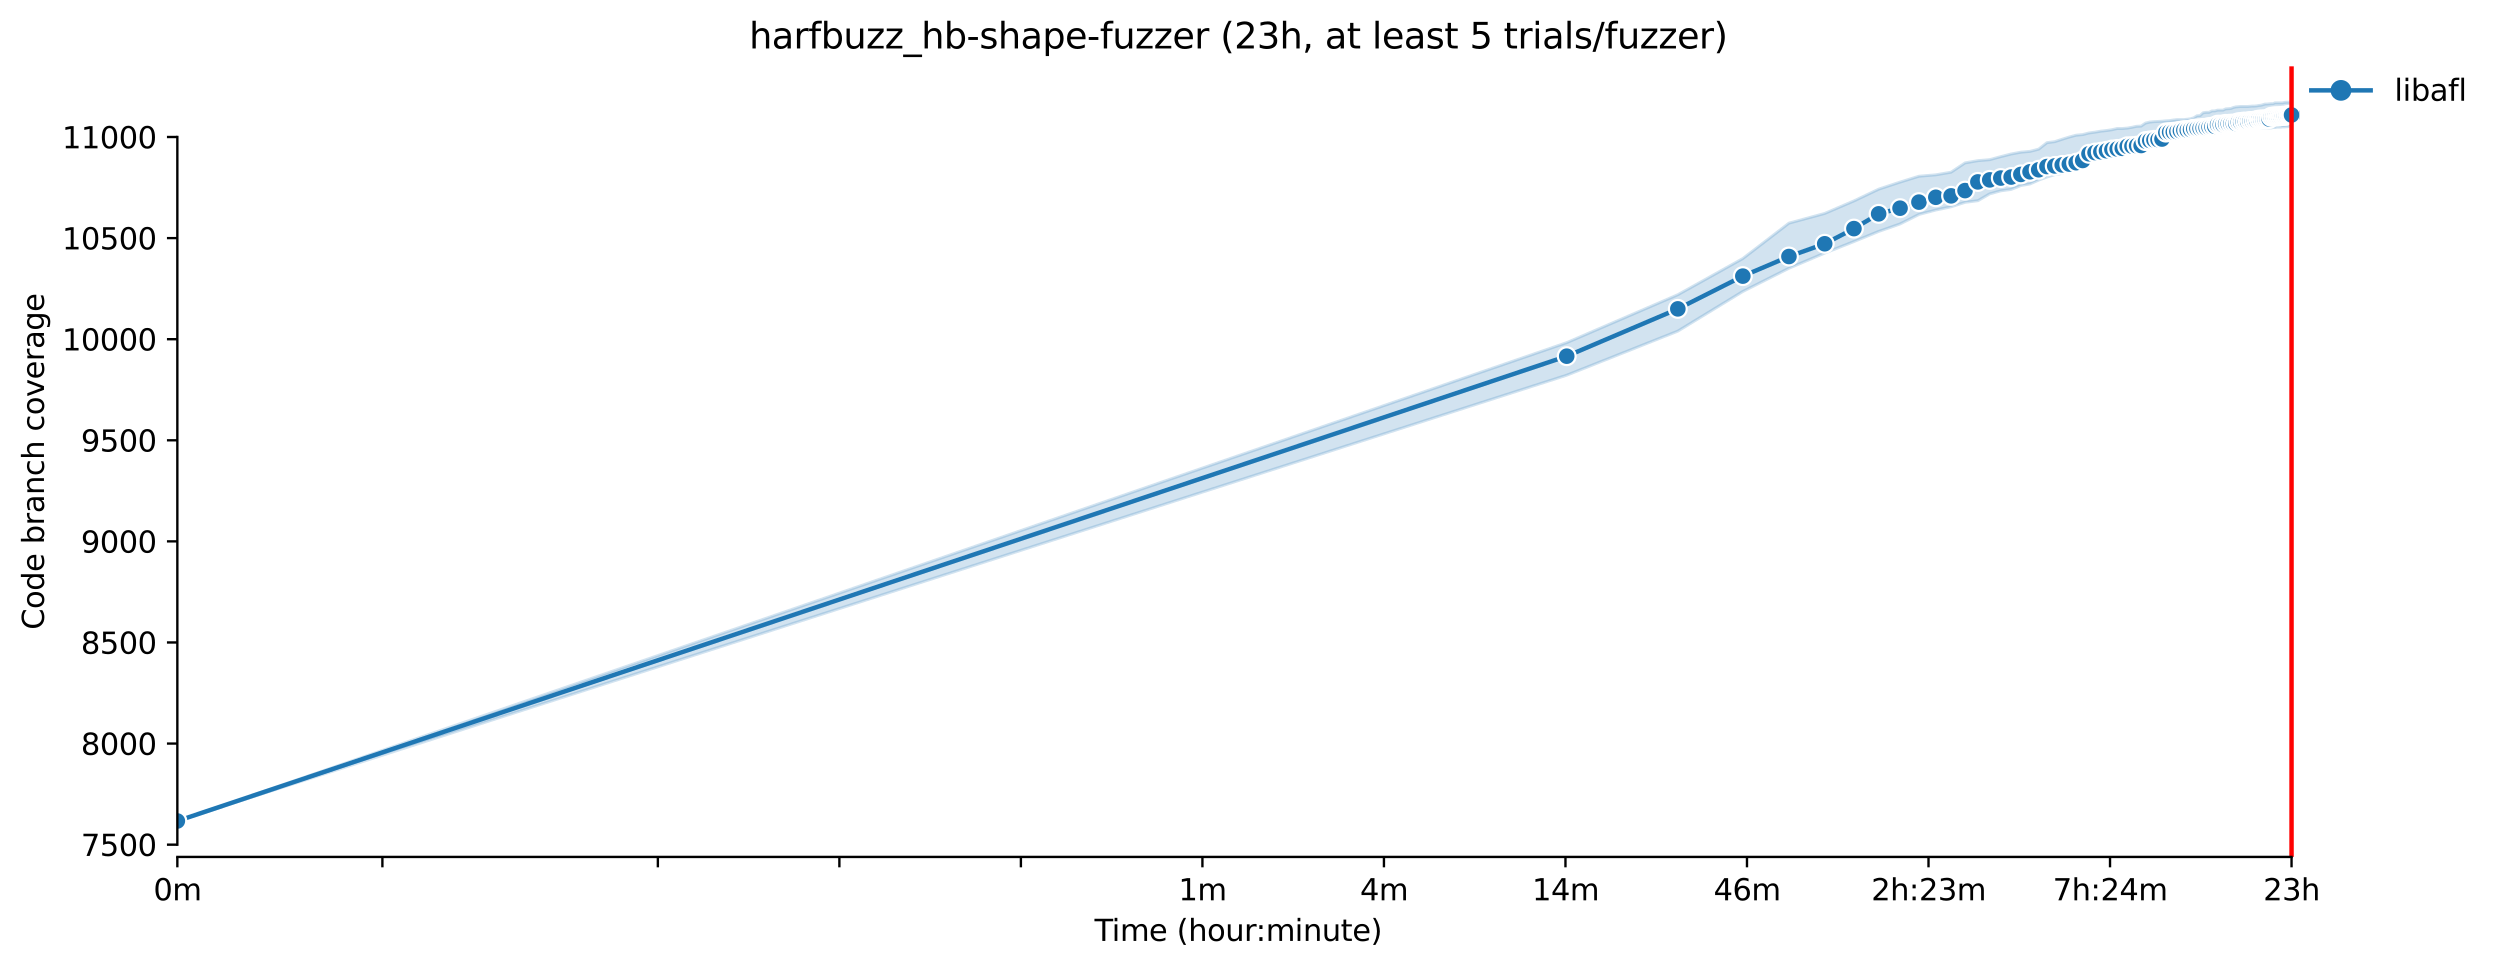 <?xml version="1.0" encoding="utf-8" standalone="no"?>
<!DOCTYPE svg PUBLIC "-//W3C//DTD SVG 1.1//EN"
  "http://www.w3.org/Graphics/SVG/1.1/DTD/svg11.dtd">
<svg xmlns:xlink="http://www.w3.org/1999/xlink" width="841.462pt" height="325.986pt" viewBox="0 0 841.462 325.986" xmlns="http://www.w3.org/2000/svg" version="1.1">
 <defs>
  <style type="text/css">*{stroke-linejoin: round; stroke-linecap: butt}</style>
 </defs>
 <g id="figure_1">
  <g id="patch_1">
   <path d="M 0 325.986 
L 841.462 325.986 
L 841.462 0 
L 0 0 
z
" style="fill: #ffffff"/>
  </g>
  <g id="axes_1">
   <g id="patch_2">
    <path d="M 59.691 288.43 
L 773.931 288.43 
L 773.931 22.318 
L 59.691 22.318 
z
" style="fill: #ffffff"/>
   </g>
   <g id="PolyCollection_1">
    <defs>
     <path id="m1ba69b2a20" d="M 59.691 -49.652 
L 59.691 -49.652 
L 527.335 -199.704 
L 564.733 -214.539 
L 586.609 -227.877 
L 602.13 -235.703 
L 614.169 -240.806 
L 624.006 -244.685 
L 632.323 -248.088 
L 639.527 -250.606 
L 645.882 -253.804 
L 651.566 -255.301 
L 656.708 -256.39 
L 661.403 -257.887 
L 665.721 -258.432 
L 669.72 -260.745 
L 673.442 -261.766 
L 676.924 -262.242 
L 680.195 -263.535 
L 683.279 -264.08 
L 686.196 -265.373 
L 688.963 -266.394 
L 691.596 -267.21 
L 694.106 -267.618 
L 696.504 -269.252 
L 698.8 -269.796 
L 701.003 -271.633 
L 703.119 -272.042 
L 705.155 -272.722 
L 707.117 -272.994 
L 709.01 -273.879 
L 710.839 -274.219 
L 712.608 -274.628 
L 714.321 -274.764 
L 715.982 -275.104 
L 717.592 -275.58 
L 719.156 -275.716 
L 720.676 -276.193 
L 722.154 -276.397 
L 723.593 -276.873 
L 724.995 -277.622 
L 726.361 -277.962 
L 727.693 -278.302 
L 728.993 -278.779 
L 730.262 -278.915 
L 731.503 -279.051 
L 732.715 -279.187 
L 733.901 -279.255 
L 735.061 -279.663 
L 736.197 -279.731 
L 737.31 -280.072 
L 738.4 -280.344 
L 739.468 -280.344 
L 740.516 -280.412 
L 741.544 -280.48 
L 742.552 -280.48 
L 743.542 -280.82 
L 744.514 -280.82 
L 745.469 -281.024 
L 746.407 -281.161 
L 747.33 -281.229 
L 748.236 -281.501 
L 749.128 -281.637 
L 750.006 -281.705 
L 750.869 -281.909 
L 751.719 -281.977 
L 752.555 -281.977 
L 753.379 -282.181 
L 754.19 -282.453 
L 754.989 -282.658 
L 755.777 -282.658 
L 756.553 -282.726 
L 757.319 -282.726 
L 758.073 -282.726 
L 758.817 -282.794 
L 759.551 -282.794 
L 760.276 -282.862 
L 760.99 -282.862 
L 761.696 -282.862 
L 762.392 -282.93 
L 763.079 -282.93 
L 763.758 -282.93 
L 764.428 -282.93 
L 765.09 -283.066 
L 765.744 -283.066 
L 766.39 -283.202 
L 767.029 -283.202 
L 767.66 -283.202 
L 768.283 -283.27 
L 768.9 -283.27 
L 769.51 -283.338 
L 770.112 -283.338 
L 770.709 -283.542 
L 771.298 -283.542 
L 771.298 -291.572 
L 771.298 -291.572 
L 770.709 -291.572 
L 770.112 -291.572 
L 769.51 -291.572 
L 768.9 -291.504 
L 768.283 -291.368 
L 767.66 -291.368 
L 767.029 -291.368 
L 766.39 -291.368 
L 765.744 -291.368 
L 765.09 -291.096 
L 764.428 -291.096 
L 763.758 -291.028 
L 763.079 -290.96 
L 762.392 -290.96 
L 761.696 -290.756 
L 760.99 -290.551 
L 760.276 -290.483 
L 759.551 -290.347 
L 758.817 -290.279 
L 758.073 -290.279 
L 757.319 -290.211 
L 756.553 -290.143 
L 755.777 -290.143 
L 754.989 -290.143 
L 754.19 -290.143 
L 753.379 -290.075 
L 752.555 -290.007 
L 751.719 -289.803 
L 750.869 -289.463 
L 750.006 -289.395 
L 749.128 -289.327 
L 748.236 -288.918 
L 747.33 -288.918 
L 746.407 -288.918 
L 745.469 -288.646 
L 744.514 -288.646 
L 743.542 -288.17 
L 742.552 -288.17 
L 741.544 -288.034 
L 740.516 -287.081 
L 739.468 -287.013 
L 738.4 -286.332 
L 737.31 -285.992 
L 736.197 -285.856 
L 735.061 -285.72 
L 733.901 -285.72 
L 732.715 -285.72 
L 731.503 -285.584 
L 730.262 -285.38 
L 728.993 -285.312 
L 727.693 -285.175 
L 726.361 -285.107 
L 724.995 -285.039 
L 723.593 -284.903 
L 722.154 -284.563 
L 720.676 -283.542 
L 719.156 -283.474 
L 717.592 -283.134 
L 715.982 -282.862 
L 714.321 -282.726 
L 712.608 -282.726 
L 710.839 -282.317 
L 709.01 -282.045 
L 707.117 -281.841 
L 705.155 -281.501 
L 703.119 -281.229 
L 701.003 -280.684 
L 698.8 -280.48 
L 696.504 -279.868 
L 694.106 -279.119 
L 691.596 -278.302 
L 688.963 -277.962 
L 686.196 -275.785 
L 683.279 -275.036 
L 680.195 -274.764 
L 676.924 -274.151 
L 673.442 -273.267 
L 669.72 -272.246 
L 665.721 -271.906 
L 661.403 -271.157 
L 656.708 -268.027 
L 651.566 -267.142 
L 645.882 -266.666 
L 639.527 -264.692 
L 632.323 -262.31 
L 624.006 -258.364 
L 614.169 -254.144 
L 602.13 -250.878 
L 586.609 -238.969 
L 564.733 -226.788 
L 527.335 -210.66 
L 59.691 -49.652 
z
" style="stroke: #1f77b4; stroke-opacity: 0.2"/>
    </defs>
    <g clip-path="url(#pff518b8530)">
     <use xlink:href="#m1ba69b2a20" x="0" y="325.986" style="fill: #1f77b4; fill-opacity: 0.2; stroke: #1f77b4; stroke-opacity: 0.2"/>
    </g>
   </g>
   <g id="matplotlib.axis_1">
    <g id="xtick_1">
     <g id="line2d_1">
      <defs>
       <path id="m76c1c88660" d="M 0 0 
L 0 3.5 
" style="stroke: #000000; stroke-width: 0.8"/>
      </defs>
      <g>
       <use xlink:href="#m76c1c88660" x="59.691" y="288.43" style="stroke: #000000; stroke-width: 0.8"/>
      </g>
     </g>
     <g id="text_1">
      <!-- 0m -->
      <g transform="translate(51.639 303.029) scale(0.1 -0.1)">
       <defs>
        <path id="DejaVuSans-30" d="M 2034 4250 
Q 1547 4250 1301 3770 
Q 1056 3291 1056 2328 
Q 1056 1369 1301 889 
Q 1547 409 2034 409 
Q 2525 409 2770 889 
Q 3016 1369 3016 2328 
Q 3016 3291 2770 3770 
Q 2525 4250 2034 4250 
z
M 2034 4750 
Q 2819 4750 3233 4129 
Q 3647 3509 3647 2328 
Q 3647 1150 3233 529 
Q 2819 -91 2034 -91 
Q 1250 -91 836 529 
Q 422 1150 422 2328 
Q 422 3509 836 4129 
Q 1250 4750 2034 4750 
z
" transform="scale(0.016)"/>
        <path id="DejaVuSans-6d" d="M 3328 2828 
Q 3544 3216 3844 3400 
Q 4144 3584 4550 3584 
Q 5097 3584 5394 3201 
Q 5691 2819 5691 2113 
L 5691 0 
L 5113 0 
L 5113 2094 
Q 5113 2597 4934 2840 
Q 4756 3084 4391 3084 
Q 3944 3084 3684 2787 
Q 3425 2491 3425 1978 
L 3425 0 
L 2847 0 
L 2847 2094 
Q 2847 2600 2669 2842 
Q 2491 3084 2119 3084 
Q 1678 3084 1418 2786 
Q 1159 2488 1159 1978 
L 1159 0 
L 581 0 
L 581 3500 
L 1159 3500 
L 1159 2956 
Q 1356 3278 1631 3431 
Q 1906 3584 2284 3584 
Q 2666 3584 2933 3390 
Q 3200 3197 3328 2828 
z
" transform="scale(0.016)"/>
       </defs>
       <use xlink:href="#DejaVuSans-30"/>
       <use xlink:href="#DejaVuSans-6d" x="63.623"/>
      </g>
     </g>
    </g>
    <g id="xtick_2">
     <g id="line2d_2">
      <g>
       <use xlink:href="#m76c1c88660" x="128.708" y="288.43" style="stroke: #000000; stroke-width: 0.8"/>
      </g>
     </g>
    </g>
    <g id="xtick_3">
     <g id="line2d_3">
      <g>
       <use xlink:href="#m76c1c88660" x="221.425" y="288.43" style="stroke: #000000; stroke-width: 0.8"/>
      </g>
     </g>
    </g>
    <g id="xtick_4">
     <g id="line2d_4">
      <g>
       <use xlink:href="#m76c1c88660" x="282.522" y="288.43" style="stroke: #000000; stroke-width: 0.8"/>
      </g>
     </g>
    </g>
    <g id="xtick_5">
     <g id="line2d_5">
      <g>
       <use xlink:href="#m76c1c88660" x="343.619" y="288.43" style="stroke: #000000; stroke-width: 0.8"/>
      </g>
     </g>
    </g>
    <g id="xtick_6">
     <g id="line2d_6">
      <g>
       <use xlink:href="#m76c1c88660" x="404.716" y="288.43" style="stroke: #000000; stroke-width: 0.8"/>
      </g>
     </g>
     <g id="text_2">
      <!-- 1m -->
      <g transform="translate(396.665 303.029) scale(0.1 -0.1)">
       <defs>
        <path id="DejaVuSans-31" d="M 794 531 
L 1825 531 
L 1825 4091 
L 703 3866 
L 703 4441 
L 1819 4666 
L 2450 4666 
L 2450 531 
L 3481 531 
L 3481 0 
L 794 0 
L 794 531 
z
" transform="scale(0.016)"/>
       </defs>
       <use xlink:href="#DejaVuSans-31"/>
       <use xlink:href="#DejaVuSans-6d" x="63.623"/>
      </g>
     </g>
    </g>
    <g id="xtick_7">
     <g id="line2d_7">
      <g>
       <use xlink:href="#m76c1c88660" x="465.813" y="288.43" style="stroke: #000000; stroke-width: 0.8"/>
      </g>
     </g>
     <g id="text_3">
      <!-- 4m -->
      <g transform="translate(457.762 303.029) scale(0.1 -0.1)">
       <defs>
        <path id="DejaVuSans-34" d="M 2419 4116 
L 825 1625 
L 2419 1625 
L 2419 4116 
z
M 2253 4666 
L 3047 4666 
L 3047 1625 
L 3713 1625 
L 3713 1100 
L 3047 1100 
L 3047 0 
L 2419 0 
L 2419 1100 
L 313 1100 
L 313 1709 
L 2253 4666 
z
" transform="scale(0.016)"/>
       </defs>
       <use xlink:href="#DejaVuSans-34"/>
       <use xlink:href="#DejaVuSans-6d" x="63.623"/>
      </g>
     </g>
    </g>
    <g id="xtick_8">
     <g id="line2d_8">
      <g>
       <use xlink:href="#m76c1c88660" x="526.91" y="288.43" style="stroke: #000000; stroke-width: 0.8"/>
      </g>
     </g>
     <g id="text_4">
      <!-- 14m -->
      <g transform="translate(515.678 303.029) scale(0.1 -0.1)">
       <use xlink:href="#DejaVuSans-31"/>
       <use xlink:href="#DejaVuSans-34" x="63.623"/>
       <use xlink:href="#DejaVuSans-6d" x="127.246"/>
      </g>
     </g>
    </g>
    <g id="xtick_9">
     <g id="line2d_9">
      <g>
       <use xlink:href="#m76c1c88660" x="588.008" y="288.43" style="stroke: #000000; stroke-width: 0.8"/>
      </g>
     </g>
     <g id="text_5">
      <!-- 46m -->
      <g transform="translate(576.775 303.029) scale(0.1 -0.1)">
       <defs>
        <path id="DejaVuSans-36" d="M 2113 2584 
Q 1688 2584 1439 2293 
Q 1191 2003 1191 1497 
Q 1191 994 1439 701 
Q 1688 409 2113 409 
Q 2538 409 2786 701 
Q 3034 994 3034 1497 
Q 3034 2003 2786 2293 
Q 2538 2584 2113 2584 
z
M 3366 4563 
L 3366 3988 
Q 3128 4100 2886 4159 
Q 2644 4219 2406 4219 
Q 1781 4219 1451 3797 
Q 1122 3375 1075 2522 
Q 1259 2794 1537 2939 
Q 1816 3084 2150 3084 
Q 2853 3084 3261 2657 
Q 3669 2231 3669 1497 
Q 3669 778 3244 343 
Q 2819 -91 2113 -91 
Q 1303 -91 875 529 
Q 447 1150 447 2328 
Q 447 3434 972 4092 
Q 1497 4750 2381 4750 
Q 2619 4750 2861 4703 
Q 3103 4656 3366 4563 
z
" transform="scale(0.016)"/>
       </defs>
       <use xlink:href="#DejaVuSans-34"/>
       <use xlink:href="#DejaVuSans-36" x="63.623"/>
       <use xlink:href="#DejaVuSans-6d" x="127.246"/>
      </g>
     </g>
    </g>
    <g id="xtick_10">
     <g id="line2d_10">
      <g>
       <use xlink:href="#m76c1c88660" x="649.105" y="288.43" style="stroke: #000000; stroke-width: 0.8"/>
      </g>
     </g>
     <g id="text_6">
      <!-- 2h:23m -->
      <g transform="translate(629.837 303.029) scale(0.1 -0.1)">
       <defs>
        <path id="DejaVuSans-32" d="M 1228 531 
L 3431 531 
L 3431 0 
L 469 0 
L 469 531 
Q 828 903 1448 1529 
Q 2069 2156 2228 2338 
Q 2531 2678 2651 2914 
Q 2772 3150 2772 3378 
Q 2772 3750 2511 3984 
Q 2250 4219 1831 4219 
Q 1534 4219 1204 4116 
Q 875 4013 500 3803 
L 500 4441 
Q 881 4594 1212 4672 
Q 1544 4750 1819 4750 
Q 2544 4750 2975 4387 
Q 3406 4025 3406 3419 
Q 3406 3131 3298 2873 
Q 3191 2616 2906 2266 
Q 2828 2175 2409 1742 
Q 1991 1309 1228 531 
z
" transform="scale(0.016)"/>
        <path id="DejaVuSans-68" d="M 3513 2113 
L 3513 0 
L 2938 0 
L 2938 2094 
Q 2938 2591 2744 2837 
Q 2550 3084 2163 3084 
Q 1697 3084 1428 2787 
Q 1159 2491 1159 1978 
L 1159 0 
L 581 0 
L 581 4863 
L 1159 4863 
L 1159 2956 
Q 1366 3272 1645 3428 
Q 1925 3584 2291 3584 
Q 2894 3584 3203 3211 
Q 3513 2838 3513 2113 
z
" transform="scale(0.016)"/>
        <path id="DejaVuSans-3a" d="M 750 794 
L 1409 794 
L 1409 0 
L 750 0 
L 750 794 
z
M 750 3309 
L 1409 3309 
L 1409 2516 
L 750 2516 
L 750 3309 
z
" transform="scale(0.016)"/>
        <path id="DejaVuSans-33" d="M 2597 2516 
Q 3050 2419 3304 2112 
Q 3559 1806 3559 1356 
Q 3559 666 3084 287 
Q 2609 -91 1734 -91 
Q 1441 -91 1130 -33 
Q 819 25 488 141 
L 488 750 
Q 750 597 1062 519 
Q 1375 441 1716 441 
Q 2309 441 2620 675 
Q 2931 909 2931 1356 
Q 2931 1769 2642 2001 
Q 2353 2234 1838 2234 
L 1294 2234 
L 1294 2753 
L 1863 2753 
Q 2328 2753 2575 2939 
Q 2822 3125 2822 3475 
Q 2822 3834 2567 4026 
Q 2313 4219 1838 4219 
Q 1578 4219 1281 4162 
Q 984 4106 628 3988 
L 628 4550 
Q 988 4650 1302 4700 
Q 1616 4750 1894 4750 
Q 2613 4750 3031 4423 
Q 3450 4097 3450 3541 
Q 3450 3153 3228 2886 
Q 3006 2619 2597 2516 
z
" transform="scale(0.016)"/>
       </defs>
       <use xlink:href="#DejaVuSans-32"/>
       <use xlink:href="#DejaVuSans-68" x="63.623"/>
       <use xlink:href="#DejaVuSans-3a" x="127.002"/>
       <use xlink:href="#DejaVuSans-32" x="160.693"/>
       <use xlink:href="#DejaVuSans-33" x="224.316"/>
       <use xlink:href="#DejaVuSans-6d" x="287.939"/>
      </g>
     </g>
    </g>
    <g id="xtick_11">
     <g id="line2d_11">
      <g>
       <use xlink:href="#m76c1c88660" x="710.202" y="288.43" style="stroke: #000000; stroke-width: 0.8"/>
      </g>
     </g>
     <g id="text_7">
      <!-- 7h:24m -->
      <g transform="translate(690.935 303.029) scale(0.1 -0.1)">
       <defs>
        <path id="DejaVuSans-37" d="M 525 4666 
L 3525 4666 
L 3525 4397 
L 1831 0 
L 1172 0 
L 2766 4134 
L 525 4134 
L 525 4666 
z
" transform="scale(0.016)"/>
       </defs>
       <use xlink:href="#DejaVuSans-37"/>
       <use xlink:href="#DejaVuSans-68" x="63.623"/>
       <use xlink:href="#DejaVuSans-3a" x="127.002"/>
       <use xlink:href="#DejaVuSans-32" x="160.693"/>
       <use xlink:href="#DejaVuSans-34" x="224.316"/>
       <use xlink:href="#DejaVuSans-6d" x="287.939"/>
      </g>
     </g>
    </g>
    <g id="xtick_12">
     <g id="line2d_12">
      <g>
       <use xlink:href="#m76c1c88660" x="771.299" y="288.43" style="stroke: #000000; stroke-width: 0.8"/>
      </g>
     </g>
     <g id="text_8">
      <!-- 23h -->
      <g transform="translate(761.768 303.029) scale(0.1 -0.1)">
       <use xlink:href="#DejaVuSans-32"/>
       <use xlink:href="#DejaVuSans-33" x="63.623"/>
       <use xlink:href="#DejaVuSans-68" x="127.246"/>
      </g>
     </g>
    </g>
    <g id="text_9">
     <!-- Time (hour:minute) -->
     <g transform="translate(368.404 316.707) scale(0.1 -0.1)">
      <defs>
       <path id="DejaVuSans-54" d="M -19 4666 
L 3928 4666 
L 3928 4134 
L 2272 4134 
L 2272 0 
L 1638 0 
L 1638 4134 
L -19 4134 
L -19 4666 
z
" transform="scale(0.016)"/>
       <path id="DejaVuSans-69" d="M 603 3500 
L 1178 3500 
L 1178 0 
L 603 0 
L 603 3500 
z
M 603 4863 
L 1178 4863 
L 1178 4134 
L 603 4134 
L 603 4863 
z
" transform="scale(0.016)"/>
       <path id="DejaVuSans-65" d="M 3597 1894 
L 3597 1613 
L 953 1613 
Q 991 1019 1311 708 
Q 1631 397 2203 397 
Q 2534 397 2845 478 
Q 3156 559 3463 722 
L 3463 178 
Q 3153 47 2828 -22 
Q 2503 -91 2169 -91 
Q 1331 -91 842 396 
Q 353 884 353 1716 
Q 353 2575 817 3079 
Q 1281 3584 2069 3584 
Q 2775 3584 3186 3129 
Q 3597 2675 3597 1894 
z
M 3022 2063 
Q 3016 2534 2758 2815 
Q 2500 3097 2075 3097 
Q 1594 3097 1305 2825 
Q 1016 2553 972 2059 
L 3022 2063 
z
" transform="scale(0.016)"/>
       <path id="DejaVuSans-20" transform="scale(0.016)"/>
       <path id="DejaVuSans-28" d="M 1984 4856 
Q 1566 4138 1362 3434 
Q 1159 2731 1159 2009 
Q 1159 1288 1364 580 
Q 1569 -128 1984 -844 
L 1484 -844 
Q 1016 -109 783 600 
Q 550 1309 550 2009 
Q 550 2706 781 3412 
Q 1013 4119 1484 4856 
L 1984 4856 
z
" transform="scale(0.016)"/>
       <path id="DejaVuSans-6f" d="M 1959 3097 
Q 1497 3097 1228 2736 
Q 959 2375 959 1747 
Q 959 1119 1226 758 
Q 1494 397 1959 397 
Q 2419 397 2687 759 
Q 2956 1122 2956 1747 
Q 2956 2369 2687 2733 
Q 2419 3097 1959 3097 
z
M 1959 3584 
Q 2709 3584 3137 3096 
Q 3566 2609 3566 1747 
Q 3566 888 3137 398 
Q 2709 -91 1959 -91 
Q 1206 -91 779 398 
Q 353 888 353 1747 
Q 353 2609 779 3096 
Q 1206 3584 1959 3584 
z
" transform="scale(0.016)"/>
       <path id="DejaVuSans-75" d="M 544 1381 
L 544 3500 
L 1119 3500 
L 1119 1403 
Q 1119 906 1312 657 
Q 1506 409 1894 409 
Q 2359 409 2629 706 
Q 2900 1003 2900 1516 
L 2900 3500 
L 3475 3500 
L 3475 0 
L 2900 0 
L 2900 538 
Q 2691 219 2414 64 
Q 2138 -91 1772 -91 
Q 1169 -91 856 284 
Q 544 659 544 1381 
z
M 1991 3584 
L 1991 3584 
z
" transform="scale(0.016)"/>
       <path id="DejaVuSans-72" d="M 2631 2963 
Q 2534 3019 2420 3045 
Q 2306 3072 2169 3072 
Q 1681 3072 1420 2755 
Q 1159 2438 1159 1844 
L 1159 0 
L 581 0 
L 581 3500 
L 1159 3500 
L 1159 2956 
Q 1341 3275 1631 3429 
Q 1922 3584 2338 3584 
Q 2397 3584 2469 3576 
Q 2541 3569 2628 3553 
L 2631 2963 
z
" transform="scale(0.016)"/>
       <path id="DejaVuSans-6e" d="M 3513 2113 
L 3513 0 
L 2938 0 
L 2938 2094 
Q 2938 2591 2744 2837 
Q 2550 3084 2163 3084 
Q 1697 3084 1428 2787 
Q 1159 2491 1159 1978 
L 1159 0 
L 581 0 
L 581 3500 
L 1159 3500 
L 1159 2956 
Q 1366 3272 1645 3428 
Q 1925 3584 2291 3584 
Q 2894 3584 3203 3211 
Q 3513 2838 3513 2113 
z
" transform="scale(0.016)"/>
       <path id="DejaVuSans-74" d="M 1172 4494 
L 1172 3500 
L 2356 3500 
L 2356 3053 
L 1172 3053 
L 1172 1153 
Q 1172 725 1289 603 
Q 1406 481 1766 481 
L 2356 481 
L 2356 0 
L 1766 0 
Q 1100 0 847 248 
Q 594 497 594 1153 
L 594 3053 
L 172 3053 
L 172 3500 
L 594 3500 
L 594 4494 
L 1172 4494 
z
" transform="scale(0.016)"/>
       <path id="DejaVuSans-29" d="M 513 4856 
L 1013 4856 
Q 1481 4119 1714 3412 
Q 1947 2706 1947 2009 
Q 1947 1309 1714 600 
Q 1481 -109 1013 -844 
L 513 -844 
Q 928 -128 1133 580 
Q 1338 1288 1338 2009 
Q 1338 2731 1133 3434 
Q 928 4138 513 4856 
z
" transform="scale(0.016)"/>
      </defs>
      <use xlink:href="#DejaVuSans-54"/>
      <use xlink:href="#DejaVuSans-69" x="57.959"/>
      <use xlink:href="#DejaVuSans-6d" x="85.742"/>
      <use xlink:href="#DejaVuSans-65" x="183.154"/>
      <use xlink:href="#DejaVuSans-20" x="244.678"/>
      <use xlink:href="#DejaVuSans-28" x="276.465"/>
      <use xlink:href="#DejaVuSans-68" x="315.479"/>
      <use xlink:href="#DejaVuSans-6f" x="378.857"/>
      <use xlink:href="#DejaVuSans-75" x="440.039"/>
      <use xlink:href="#DejaVuSans-72" x="503.418"/>
      <use xlink:href="#DejaVuSans-3a" x="542.781"/>
      <use xlink:href="#DejaVuSans-6d" x="576.473"/>
      <use xlink:href="#DejaVuSans-69" x="673.885"/>
      <use xlink:href="#DejaVuSans-6e" x="701.668"/>
      <use xlink:href="#DejaVuSans-75" x="765.047"/>
      <use xlink:href="#DejaVuSans-74" x="828.426"/>
      <use xlink:href="#DejaVuSans-65" x="867.635"/>
      <use xlink:href="#DejaVuSans-29" x="929.158"/>
     </g>
    </g>
   </g>
   <g id="matplotlib.axis_2">
    <g id="ytick_1">
     <g id="line2d_13">
      <defs>
       <path id="me5f5dd25ee" d="M 0 0 
L -3.5 0 
" style="stroke: #000000; stroke-width: 0.8"/>
      </defs>
      <g>
       <use xlink:href="#me5f5dd25ee" x="59.691" y="284.296" style="stroke: #000000; stroke-width: 0.8"/>
      </g>
     </g>
     <g id="text_10">
      <!-- 7500 -->
      <g transform="translate(27.241 288.095) scale(0.1 -0.1)">
       <defs>
        <path id="DejaVuSans-35" d="M 691 4666 
L 3169 4666 
L 3169 4134 
L 1269 4134 
L 1269 2991 
Q 1406 3038 1543 3061 
Q 1681 3084 1819 3084 
Q 2600 3084 3056 2656 
Q 3513 2228 3513 1497 
Q 3513 744 3044 326 
Q 2575 -91 1722 -91 
Q 1428 -91 1123 -41 
Q 819 9 494 109 
L 494 744 
Q 775 591 1075 516 
Q 1375 441 1709 441 
Q 2250 441 2565 725 
Q 2881 1009 2881 1497 
Q 2881 1984 2565 2268 
Q 2250 2553 1709 2553 
Q 1456 2553 1204 2497 
Q 953 2441 691 2322 
L 691 4666 
z
" transform="scale(0.016)"/>
       </defs>
       <use xlink:href="#DejaVuSans-37"/>
       <use xlink:href="#DejaVuSans-35" x="63.623"/>
       <use xlink:href="#DejaVuSans-30" x="127.246"/>
       <use xlink:href="#DejaVuSans-30" x="190.869"/>
      </g>
     </g>
    </g>
    <g id="ytick_2">
     <g id="line2d_14">
      <g>
       <use xlink:href="#me5f5dd25ee" x="59.691" y="250.271" style="stroke: #000000; stroke-width: 0.8"/>
      </g>
     </g>
     <g id="text_11">
      <!-- 8000 -->
      <g transform="translate(27.241 254.07) scale(0.1 -0.1)">
       <defs>
        <path id="DejaVuSans-38" d="M 2034 2216 
Q 1584 2216 1326 1975 
Q 1069 1734 1069 1313 
Q 1069 891 1326 650 
Q 1584 409 2034 409 
Q 2484 409 2743 651 
Q 3003 894 3003 1313 
Q 3003 1734 2745 1975 
Q 2488 2216 2034 2216 
z
M 1403 2484 
Q 997 2584 770 2862 
Q 544 3141 544 3541 
Q 544 4100 942 4425 
Q 1341 4750 2034 4750 
Q 2731 4750 3128 4425 
Q 3525 4100 3525 3541 
Q 3525 3141 3298 2862 
Q 3072 2584 2669 2484 
Q 3125 2378 3379 2068 
Q 3634 1759 3634 1313 
Q 3634 634 3220 271 
Q 2806 -91 2034 -91 
Q 1263 -91 848 271 
Q 434 634 434 1313 
Q 434 1759 690 2068 
Q 947 2378 1403 2484 
z
M 1172 3481 
Q 1172 3119 1398 2916 
Q 1625 2713 2034 2713 
Q 2441 2713 2670 2916 
Q 2900 3119 2900 3481 
Q 2900 3844 2670 4047 
Q 2441 4250 2034 4250 
Q 1625 4250 1398 4047 
Q 1172 3844 1172 3481 
z
" transform="scale(0.016)"/>
       </defs>
       <use xlink:href="#DejaVuSans-38"/>
       <use xlink:href="#DejaVuSans-30" x="63.623"/>
       <use xlink:href="#DejaVuSans-30" x="127.246"/>
       <use xlink:href="#DejaVuSans-30" x="190.869"/>
      </g>
     </g>
    </g>
    <g id="ytick_3">
     <g id="line2d_15">
      <g>
       <use xlink:href="#me5f5dd25ee" x="59.691" y="216.245" style="stroke: #000000; stroke-width: 0.8"/>
      </g>
     </g>
     <g id="text_12">
      <!-- 8500 -->
      <g transform="translate(27.241 220.045) scale(0.1 -0.1)">
       <use xlink:href="#DejaVuSans-38"/>
       <use xlink:href="#DejaVuSans-35" x="63.623"/>
       <use xlink:href="#DejaVuSans-30" x="127.246"/>
       <use xlink:href="#DejaVuSans-30" x="190.869"/>
      </g>
     </g>
    </g>
    <g id="ytick_4">
     <g id="line2d_16">
      <g>
       <use xlink:href="#me5f5dd25ee" x="59.691" y="182.22" style="stroke: #000000; stroke-width: 0.8"/>
      </g>
     </g>
     <g id="text_13">
      <!-- 9000 -->
      <g transform="translate(27.241 186.019) scale(0.1 -0.1)">
       <defs>
        <path id="DejaVuSans-39" d="M 703 97 
L 703 672 
Q 941 559 1184 500 
Q 1428 441 1663 441 
Q 2288 441 2617 861 
Q 2947 1281 2994 2138 
Q 2813 1869 2534 1725 
Q 2256 1581 1919 1581 
Q 1219 1581 811 2004 
Q 403 2428 403 3163 
Q 403 3881 828 4315 
Q 1253 4750 1959 4750 
Q 2769 4750 3195 4129 
Q 3622 3509 3622 2328 
Q 3622 1225 3098 567 
Q 2575 -91 1691 -91 
Q 1453 -91 1209 -44 
Q 966 3 703 97 
z
M 1959 2075 
Q 2384 2075 2632 2365 
Q 2881 2656 2881 3163 
Q 2881 3666 2632 3958 
Q 2384 4250 1959 4250 
Q 1534 4250 1286 3958 
Q 1038 3666 1038 3163 
Q 1038 2656 1286 2365 
Q 1534 2075 1959 2075 
z
" transform="scale(0.016)"/>
       </defs>
       <use xlink:href="#DejaVuSans-39"/>
       <use xlink:href="#DejaVuSans-30" x="63.623"/>
       <use xlink:href="#DejaVuSans-30" x="127.246"/>
       <use xlink:href="#DejaVuSans-30" x="190.869"/>
      </g>
     </g>
    </g>
    <g id="ytick_5">
     <g id="line2d_17">
      <g>
       <use xlink:href="#me5f5dd25ee" x="59.691" y="148.195" style="stroke: #000000; stroke-width: 0.8"/>
      </g>
     </g>
     <g id="text_14">
      <!-- 9500 -->
      <g transform="translate(27.241 151.994) scale(0.1 -0.1)">
       <use xlink:href="#DejaVuSans-39"/>
       <use xlink:href="#DejaVuSans-35" x="63.623"/>
       <use xlink:href="#DejaVuSans-30" x="127.246"/>
       <use xlink:href="#DejaVuSans-30" x="190.869"/>
      </g>
     </g>
    </g>
    <g id="ytick_6">
     <g id="line2d_18">
      <g>
       <use xlink:href="#me5f5dd25ee" x="59.691" y="114.169" style="stroke: #000000; stroke-width: 0.8"/>
      </g>
     </g>
     <g id="text_15">
      <!-- 10000 -->
      <g transform="translate(20.878 117.969) scale(0.1 -0.1)">
       <use xlink:href="#DejaVuSans-31"/>
       <use xlink:href="#DejaVuSans-30" x="63.623"/>
       <use xlink:href="#DejaVuSans-30" x="127.246"/>
       <use xlink:href="#DejaVuSans-30" x="190.869"/>
       <use xlink:href="#DejaVuSans-30" x="254.492"/>
      </g>
     </g>
    </g>
    <g id="ytick_7">
     <g id="line2d_19">
      <g>
       <use xlink:href="#me5f5dd25ee" x="59.691" y="80.144" style="stroke: #000000; stroke-width: 0.8"/>
      </g>
     </g>
     <g id="text_16">
      <!-- 10500 -->
      <g transform="translate(20.878 83.943) scale(0.1 -0.1)">
       <use xlink:href="#DejaVuSans-31"/>
       <use xlink:href="#DejaVuSans-30" x="63.623"/>
       <use xlink:href="#DejaVuSans-35" x="127.246"/>
       <use xlink:href="#DejaVuSans-30" x="190.869"/>
       <use xlink:href="#DejaVuSans-30" x="254.492"/>
      </g>
     </g>
    </g>
    <g id="ytick_8">
     <g id="line2d_20">
      <g>
       <use xlink:href="#me5f5dd25ee" x="59.691" y="46.119" style="stroke: #000000; stroke-width: 0.8"/>
      </g>
     </g>
     <g id="text_17">
      <!-- 11000 -->
      <g transform="translate(20.878 49.918) scale(0.1 -0.1)">
       <use xlink:href="#DejaVuSans-31"/>
       <use xlink:href="#DejaVuSans-31" x="63.623"/>
       <use xlink:href="#DejaVuSans-30" x="127.246"/>
       <use xlink:href="#DejaVuSans-30" x="190.869"/>
       <use xlink:href="#DejaVuSans-30" x="254.492"/>
      </g>
     </g>
    </g>
    <g id="text_18">
     <!-- Code branch coverage -->
     <g transform="translate(14.798 211.949) rotate(-90) scale(0.1 -0.1)">
      <defs>
       <path id="DejaVuSans-43" d="M 4122 4306 
L 4122 3641 
Q 3803 3938 3442 4084 
Q 3081 4231 2675 4231 
Q 1875 4231 1450 3742 
Q 1025 3253 1025 2328 
Q 1025 1406 1450 917 
Q 1875 428 2675 428 
Q 3081 428 3442 575 
Q 3803 722 4122 1019 
L 4122 359 
Q 3791 134 3420 21 
Q 3050 -91 2638 -91 
Q 1578 -91 968 557 
Q 359 1206 359 2328 
Q 359 3453 968 4101 
Q 1578 4750 2638 4750 
Q 3056 4750 3426 4639 
Q 3797 4528 4122 4306 
z
" transform="scale(0.016)"/>
       <path id="DejaVuSans-64" d="M 2906 2969 
L 2906 4863 
L 3481 4863 
L 3481 0 
L 2906 0 
L 2906 525 
Q 2725 213 2448 61 
Q 2172 -91 1784 -91 
Q 1150 -91 751 415 
Q 353 922 353 1747 
Q 353 2572 751 3078 
Q 1150 3584 1784 3584 
Q 2172 3584 2448 3432 
Q 2725 3281 2906 2969 
z
M 947 1747 
Q 947 1113 1208 752 
Q 1469 391 1925 391 
Q 2381 391 2643 752 
Q 2906 1113 2906 1747 
Q 2906 2381 2643 2742 
Q 2381 3103 1925 3103 
Q 1469 3103 1208 2742 
Q 947 2381 947 1747 
z
" transform="scale(0.016)"/>
       <path id="DejaVuSans-62" d="M 3116 1747 
Q 3116 2381 2855 2742 
Q 2594 3103 2138 3103 
Q 1681 3103 1420 2742 
Q 1159 2381 1159 1747 
Q 1159 1113 1420 752 
Q 1681 391 2138 391 
Q 2594 391 2855 752 
Q 3116 1113 3116 1747 
z
M 1159 2969 
Q 1341 3281 1617 3432 
Q 1894 3584 2278 3584 
Q 2916 3584 3314 3078 
Q 3713 2572 3713 1747 
Q 3713 922 3314 415 
Q 2916 -91 2278 -91 
Q 1894 -91 1617 61 
Q 1341 213 1159 525 
L 1159 0 
L 581 0 
L 581 4863 
L 1159 4863 
L 1159 2969 
z
" transform="scale(0.016)"/>
       <path id="DejaVuSans-61" d="M 2194 1759 
Q 1497 1759 1228 1600 
Q 959 1441 959 1056 
Q 959 750 1161 570 
Q 1363 391 1709 391 
Q 2188 391 2477 730 
Q 2766 1069 2766 1631 
L 2766 1759 
L 2194 1759 
z
M 3341 1997 
L 3341 0 
L 2766 0 
L 2766 531 
Q 2569 213 2275 61 
Q 1981 -91 1556 -91 
Q 1019 -91 701 211 
Q 384 513 384 1019 
Q 384 1609 779 1909 
Q 1175 2209 1959 2209 
L 2766 2209 
L 2766 2266 
Q 2766 2663 2505 2880 
Q 2244 3097 1772 3097 
Q 1472 3097 1187 3025 
Q 903 2953 641 2809 
L 641 3341 
Q 956 3463 1253 3523 
Q 1550 3584 1831 3584 
Q 2591 3584 2966 3190 
Q 3341 2797 3341 1997 
z
" transform="scale(0.016)"/>
       <path id="DejaVuSans-63" d="M 3122 3366 
L 3122 2828 
Q 2878 2963 2633 3030 
Q 2388 3097 2138 3097 
Q 1578 3097 1268 2742 
Q 959 2388 959 1747 
Q 959 1106 1268 751 
Q 1578 397 2138 397 
Q 2388 397 2633 464 
Q 2878 531 3122 666 
L 3122 134 
Q 2881 22 2623 -34 
Q 2366 -91 2075 -91 
Q 1284 -91 818 406 
Q 353 903 353 1747 
Q 353 2603 823 3093 
Q 1294 3584 2113 3584 
Q 2378 3584 2631 3529 
Q 2884 3475 3122 3366 
z
" transform="scale(0.016)"/>
       <path id="DejaVuSans-76" d="M 191 3500 
L 800 3500 
L 1894 563 
L 2988 3500 
L 3597 3500 
L 2284 0 
L 1503 0 
L 191 3500 
z
" transform="scale(0.016)"/>
       <path id="DejaVuSans-67" d="M 2906 1791 
Q 2906 2416 2648 2759 
Q 2391 3103 1925 3103 
Q 1463 3103 1205 2759 
Q 947 2416 947 1791 
Q 947 1169 1205 825 
Q 1463 481 1925 481 
Q 2391 481 2648 825 
Q 2906 1169 2906 1791 
z
M 3481 434 
Q 3481 -459 3084 -895 
Q 2688 -1331 1869 -1331 
Q 1566 -1331 1297 -1286 
Q 1028 -1241 775 -1147 
L 775 -588 
Q 1028 -725 1275 -790 
Q 1522 -856 1778 -856 
Q 2344 -856 2625 -561 
Q 2906 -266 2906 331 
L 2906 616 
Q 2728 306 2450 153 
Q 2172 0 1784 0 
Q 1141 0 747 490 
Q 353 981 353 1791 
Q 353 2603 747 3093 
Q 1141 3584 1784 3584 
Q 2172 3584 2450 3431 
Q 2728 3278 2906 2969 
L 2906 3500 
L 3481 3500 
L 3481 434 
z
" transform="scale(0.016)"/>
      </defs>
      <use xlink:href="#DejaVuSans-43"/>
      <use xlink:href="#DejaVuSans-6f" x="69.824"/>
      <use xlink:href="#DejaVuSans-64" x="131.006"/>
      <use xlink:href="#DejaVuSans-65" x="194.482"/>
      <use xlink:href="#DejaVuSans-20" x="256.006"/>
      <use xlink:href="#DejaVuSans-62" x="287.793"/>
      <use xlink:href="#DejaVuSans-72" x="351.27"/>
      <use xlink:href="#DejaVuSans-61" x="392.383"/>
      <use xlink:href="#DejaVuSans-6e" x="453.662"/>
      <use xlink:href="#DejaVuSans-63" x="517.041"/>
      <use xlink:href="#DejaVuSans-68" x="572.021"/>
      <use xlink:href="#DejaVuSans-20" x="635.4"/>
      <use xlink:href="#DejaVuSans-63" x="667.188"/>
      <use xlink:href="#DejaVuSans-6f" x="722.168"/>
      <use xlink:href="#DejaVuSans-76" x="783.35"/>
      <use xlink:href="#DejaVuSans-65" x="842.529"/>
      <use xlink:href="#DejaVuSans-72" x="904.053"/>
      <use xlink:href="#DejaVuSans-61" x="945.166"/>
      <use xlink:href="#DejaVuSans-67" x="1006.445"/>
      <use xlink:href="#DejaVuSans-65" x="1069.922"/>
     </g>
    </g>
   </g>
   <g id="line2d_21">
    <path d="M 59.691 276.334 
L 527.335 119.886 
L 564.733 103.962 
L 586.609 92.938 
L 602.13 86.337 
L 614.169 82.05 
L 624.006 76.946 
L 632.323 71.978 
L 639.527 70.073 
L 645.882 68.031 
L 651.566 66.398 
L 656.708 65.922 
L 661.403 64.152 
L 665.721 61.226 
L 669.72 60.546 
L 673.442 59.933 
L 676.924 59.593 
L 680.195 58.708 
L 683.279 57.824 
L 686.196 57.143 
L 688.963 56.054 
L 691.596 55.85 
L 694.106 55.51 
L 696.504 55.238 
L 698.8 54.761 
L 701.003 54.013 
L 703.119 51.767 
L 705.155 51.359 
L 707.117 51.087 
L 709.01 50.746 
L 710.839 50.338 
L 712.608 50.134 
L 714.321 49.93 
L 715.982 49.249 
L 717.592 49.181 
L 719.156 49.045 
L 720.676 48.977 
L 722.154 47.48 
L 723.593 47.276 
L 724.995 47.072 
L 726.361 47.003 
L 727.693 46.799 
L 728.993 44.622 
L 730.262 44.486 
L 731.503 44.418 
L 732.715 44.281 
L 733.901 44.009 
L 735.061 43.805 
L 736.197 43.805 
L 737.31 43.601 
L 738.4 43.329 
L 739.468 43.261 
L 740.516 43.193 
L 741.544 43.057 
L 742.552 42.989 
L 743.542 42.784 
L 744.514 42.648 
L 745.469 42.512 
L 746.407 41.968 
L 747.33 41.968 
L 748.236 41.968 
L 749.128 41.696 
L 750.006 41.696 
L 750.869 41.627 
L 751.719 41.627 
L 752.555 41.559 
L 753.379 41.151 
L 754.19 41.151 
L 754.989 40.947 
L 755.777 40.947 
L 756.553 40.947 
L 757.319 40.743 
L 758.073 40.743 
L 758.817 40.607 
L 759.551 40.539 
L 760.276 40.266 
L 760.99 40.266 
L 761.696 40.198 
L 762.392 40.198 
L 763.079 40.13 
L 763.758 40.062 
L 764.428 39.314 
L 765.09 39.246 
L 765.744 39.178 
L 766.39 39.178 
L 767.029 39.178 
L 767.66 39.11 
L 768.283 38.974 
L 768.9 38.974 
L 769.51 38.905 
L 770.112 38.769 
L 770.709 38.701 
L 771.298 38.701 
" clip-path="url(#pff518b8530)" style="fill: none; stroke: #1f77b4; stroke-width: 1.5; stroke-linecap: square"/>
    <defs>
     <path id="m9374cf4913" d="M 0 3 
C 0.796 3 1.559 2.684 2.121 2.121 
C 2.684 1.559 3 0.796 3 0 
C 3 -0.796 2.684 -1.559 2.121 -2.121 
C 1.559 -2.684 0.796 -3 0 -3 
C -0.796 -3 -1.559 -2.684 -2.121 -2.121 
C -2.684 -1.559 -3 -0.796 -3 0 
C -3 0.796 -2.684 1.559 -2.121 2.121 
C -1.559 2.684 -0.796 3 0 3 
z
" style="stroke: #ffffff; stroke-width: 0.75"/>
    </defs>
    <g clip-path="url(#pff518b8530)">
     <use xlink:href="#m9374cf4913" x="59.691" y="276.334" style="fill: #1f77b4; stroke: #ffffff; stroke-width: 0.75"/>
     <use xlink:href="#m9374cf4913" x="527.335" y="119.886" style="fill: #1f77b4; stroke: #ffffff; stroke-width: 0.75"/>
     <use xlink:href="#m9374cf4913" x="564.733" y="103.962" style="fill: #1f77b4; stroke: #ffffff; stroke-width: 0.75"/>
     <use xlink:href="#m9374cf4913" x="586.609" y="92.938" style="fill: #1f77b4; stroke: #ffffff; stroke-width: 0.75"/>
     <use xlink:href="#m9374cf4913" x="602.13" y="86.337" style="fill: #1f77b4; stroke: #ffffff; stroke-width: 0.75"/>
     <use xlink:href="#m9374cf4913" x="614.169" y="82.05" style="fill: #1f77b4; stroke: #ffffff; stroke-width: 0.75"/>
     <use xlink:href="#m9374cf4913" x="624.006" y="76.946" style="fill: #1f77b4; stroke: #ffffff; stroke-width: 0.75"/>
     <use xlink:href="#m9374cf4913" x="632.323" y="71.978" style="fill: #1f77b4; stroke: #ffffff; stroke-width: 0.75"/>
     <use xlink:href="#m9374cf4913" x="639.527" y="70.073" style="fill: #1f77b4; stroke: #ffffff; stroke-width: 0.75"/>
     <use xlink:href="#m9374cf4913" x="645.882" y="68.031" style="fill: #1f77b4; stroke: #ffffff; stroke-width: 0.75"/>
     <use xlink:href="#m9374cf4913" x="651.566" y="66.398" style="fill: #1f77b4; stroke: #ffffff; stroke-width: 0.75"/>
     <use xlink:href="#m9374cf4913" x="656.708" y="65.922" style="fill: #1f77b4; stroke: #ffffff; stroke-width: 0.75"/>
     <use xlink:href="#m9374cf4913" x="661.403" y="64.152" style="fill: #1f77b4; stroke: #ffffff; stroke-width: 0.75"/>
     <use xlink:href="#m9374cf4913" x="665.721" y="61.226" style="fill: #1f77b4; stroke: #ffffff; stroke-width: 0.75"/>
     <use xlink:href="#m9374cf4913" x="669.72" y="60.546" style="fill: #1f77b4; stroke: #ffffff; stroke-width: 0.75"/>
     <use xlink:href="#m9374cf4913" x="673.442" y="59.933" style="fill: #1f77b4; stroke: #ffffff; stroke-width: 0.75"/>
     <use xlink:href="#m9374cf4913" x="676.924" y="59.593" style="fill: #1f77b4; stroke: #ffffff; stroke-width: 0.75"/>
     <use xlink:href="#m9374cf4913" x="680.195" y="58.708" style="fill: #1f77b4; stroke: #ffffff; stroke-width: 0.75"/>
     <use xlink:href="#m9374cf4913" x="683.279" y="57.824" style="fill: #1f77b4; stroke: #ffffff; stroke-width: 0.75"/>
     <use xlink:href="#m9374cf4913" x="686.196" y="57.143" style="fill: #1f77b4; stroke: #ffffff; stroke-width: 0.75"/>
     <use xlink:href="#m9374cf4913" x="688.963" y="56.054" style="fill: #1f77b4; stroke: #ffffff; stroke-width: 0.75"/>
     <use xlink:href="#m9374cf4913" x="691.596" y="55.85" style="fill: #1f77b4; stroke: #ffffff; stroke-width: 0.75"/>
     <use xlink:href="#m9374cf4913" x="694.106" y="55.51" style="fill: #1f77b4; stroke: #ffffff; stroke-width: 0.75"/>
     <use xlink:href="#m9374cf4913" x="696.504" y="55.238" style="fill: #1f77b4; stroke: #ffffff; stroke-width: 0.75"/>
     <use xlink:href="#m9374cf4913" x="698.8" y="54.761" style="fill: #1f77b4; stroke: #ffffff; stroke-width: 0.75"/>
     <use xlink:href="#m9374cf4913" x="701.003" y="54.013" style="fill: #1f77b4; stroke: #ffffff; stroke-width: 0.75"/>
     <use xlink:href="#m9374cf4913" x="703.119" y="51.767" style="fill: #1f77b4; stroke: #ffffff; stroke-width: 0.75"/>
     <use xlink:href="#m9374cf4913" x="705.155" y="51.359" style="fill: #1f77b4; stroke: #ffffff; stroke-width: 0.75"/>
     <use xlink:href="#m9374cf4913" x="707.117" y="51.087" style="fill: #1f77b4; stroke: #ffffff; stroke-width: 0.75"/>
     <use xlink:href="#m9374cf4913" x="709.01" y="50.746" style="fill: #1f77b4; stroke: #ffffff; stroke-width: 0.75"/>
     <use xlink:href="#m9374cf4913" x="710.839" y="50.338" style="fill: #1f77b4; stroke: #ffffff; stroke-width: 0.75"/>
     <use xlink:href="#m9374cf4913" x="712.608" y="50.134" style="fill: #1f77b4; stroke: #ffffff; stroke-width: 0.75"/>
     <use xlink:href="#m9374cf4913" x="714.321" y="49.93" style="fill: #1f77b4; stroke: #ffffff; stroke-width: 0.75"/>
     <use xlink:href="#m9374cf4913" x="715.982" y="49.249" style="fill: #1f77b4; stroke: #ffffff; stroke-width: 0.75"/>
     <use xlink:href="#m9374cf4913" x="717.592" y="49.181" style="fill: #1f77b4; stroke: #ffffff; stroke-width: 0.75"/>
     <use xlink:href="#m9374cf4913" x="719.156" y="49.045" style="fill: #1f77b4; stroke: #ffffff; stroke-width: 0.75"/>
     <use xlink:href="#m9374cf4913" x="720.676" y="48.977" style="fill: #1f77b4; stroke: #ffffff; stroke-width: 0.75"/>
     <use xlink:href="#m9374cf4913" x="722.154" y="47.48" style="fill: #1f77b4; stroke: #ffffff; stroke-width: 0.75"/>
     <use xlink:href="#m9374cf4913" x="723.593" y="47.276" style="fill: #1f77b4; stroke: #ffffff; stroke-width: 0.75"/>
     <use xlink:href="#m9374cf4913" x="724.995" y="47.072" style="fill: #1f77b4; stroke: #ffffff; stroke-width: 0.75"/>
     <use xlink:href="#m9374cf4913" x="726.361" y="47.003" style="fill: #1f77b4; stroke: #ffffff; stroke-width: 0.75"/>
     <use xlink:href="#m9374cf4913" x="727.693" y="46.799" style="fill: #1f77b4; stroke: #ffffff; stroke-width: 0.75"/>
     <use xlink:href="#m9374cf4913" x="728.993" y="44.622" style="fill: #1f77b4; stroke: #ffffff; stroke-width: 0.75"/>
     <use xlink:href="#m9374cf4913" x="730.262" y="44.486" style="fill: #1f77b4; stroke: #ffffff; stroke-width: 0.75"/>
     <use xlink:href="#m9374cf4913" x="731.503" y="44.418" style="fill: #1f77b4; stroke: #ffffff; stroke-width: 0.75"/>
     <use xlink:href="#m9374cf4913" x="732.715" y="44.281" style="fill: #1f77b4; stroke: #ffffff; stroke-width: 0.75"/>
     <use xlink:href="#m9374cf4913" x="733.901" y="44.009" style="fill: #1f77b4; stroke: #ffffff; stroke-width: 0.75"/>
     <use xlink:href="#m9374cf4913" x="735.061" y="43.805" style="fill: #1f77b4; stroke: #ffffff; stroke-width: 0.75"/>
     <use xlink:href="#m9374cf4913" x="736.197" y="43.805" style="fill: #1f77b4; stroke: #ffffff; stroke-width: 0.75"/>
     <use xlink:href="#m9374cf4913" x="737.31" y="43.601" style="fill: #1f77b4; stroke: #ffffff; stroke-width: 0.75"/>
     <use xlink:href="#m9374cf4913" x="738.4" y="43.329" style="fill: #1f77b4; stroke: #ffffff; stroke-width: 0.75"/>
     <use xlink:href="#m9374cf4913" x="739.468" y="43.261" style="fill: #1f77b4; stroke: #ffffff; stroke-width: 0.75"/>
     <use xlink:href="#m9374cf4913" x="740.516" y="43.193" style="fill: #1f77b4; stroke: #ffffff; stroke-width: 0.75"/>
     <use xlink:href="#m9374cf4913" x="741.544" y="43.057" style="fill: #1f77b4; stroke: #ffffff; stroke-width: 0.75"/>
     <use xlink:href="#m9374cf4913" x="742.552" y="42.989" style="fill: #1f77b4; stroke: #ffffff; stroke-width: 0.75"/>
     <use xlink:href="#m9374cf4913" x="743.542" y="42.784" style="fill: #1f77b4; stroke: #ffffff; stroke-width: 0.75"/>
     <use xlink:href="#m9374cf4913" x="744.514" y="42.648" style="fill: #1f77b4; stroke: #ffffff; stroke-width: 0.75"/>
     <use xlink:href="#m9374cf4913" x="745.469" y="42.512" style="fill: #1f77b4; stroke: #ffffff; stroke-width: 0.75"/>
     <use xlink:href="#m9374cf4913" x="746.407" y="41.968" style="fill: #1f77b4; stroke: #ffffff; stroke-width: 0.75"/>
     <use xlink:href="#m9374cf4913" x="747.33" y="41.968" style="fill: #1f77b4; stroke: #ffffff; stroke-width: 0.75"/>
     <use xlink:href="#m9374cf4913" x="748.236" y="41.968" style="fill: #1f77b4; stroke: #ffffff; stroke-width: 0.75"/>
     <use xlink:href="#m9374cf4913" x="749.128" y="41.696" style="fill: #1f77b4; stroke: #ffffff; stroke-width: 0.75"/>
     <use xlink:href="#m9374cf4913" x="750.006" y="41.696" style="fill: #1f77b4; stroke: #ffffff; stroke-width: 0.75"/>
     <use xlink:href="#m9374cf4913" x="750.869" y="41.627" style="fill: #1f77b4; stroke: #ffffff; stroke-width: 0.75"/>
     <use xlink:href="#m9374cf4913" x="751.719" y="41.627" style="fill: #1f77b4; stroke: #ffffff; stroke-width: 0.75"/>
     <use xlink:href="#m9374cf4913" x="752.555" y="41.559" style="fill: #1f77b4; stroke: #ffffff; stroke-width: 0.75"/>
     <use xlink:href="#m9374cf4913" x="753.379" y="41.151" style="fill: #1f77b4; stroke: #ffffff; stroke-width: 0.75"/>
     <use xlink:href="#m9374cf4913" x="754.19" y="41.151" style="fill: #1f77b4; stroke: #ffffff; stroke-width: 0.75"/>
     <use xlink:href="#m9374cf4913" x="754.989" y="40.947" style="fill: #1f77b4; stroke: #ffffff; stroke-width: 0.75"/>
     <use xlink:href="#m9374cf4913" x="755.777" y="40.947" style="fill: #1f77b4; stroke: #ffffff; stroke-width: 0.75"/>
     <use xlink:href="#m9374cf4913" x="756.553" y="40.947" style="fill: #1f77b4; stroke: #ffffff; stroke-width: 0.75"/>
     <use xlink:href="#m9374cf4913" x="757.319" y="40.743" style="fill: #1f77b4; stroke: #ffffff; stroke-width: 0.75"/>
     <use xlink:href="#m9374cf4913" x="758.073" y="40.743" style="fill: #1f77b4; stroke: #ffffff; stroke-width: 0.75"/>
     <use xlink:href="#m9374cf4913" x="758.817" y="40.607" style="fill: #1f77b4; stroke: #ffffff; stroke-width: 0.75"/>
     <use xlink:href="#m9374cf4913" x="759.551" y="40.539" style="fill: #1f77b4; stroke: #ffffff; stroke-width: 0.75"/>
     <use xlink:href="#m9374cf4913" x="760.276" y="40.266" style="fill: #1f77b4; stroke: #ffffff; stroke-width: 0.75"/>
     <use xlink:href="#m9374cf4913" x="760.99" y="40.266" style="fill: #1f77b4; stroke: #ffffff; stroke-width: 0.75"/>
     <use xlink:href="#m9374cf4913" x="761.696" y="40.198" style="fill: #1f77b4; stroke: #ffffff; stroke-width: 0.75"/>
     <use xlink:href="#m9374cf4913" x="762.392" y="40.198" style="fill: #1f77b4; stroke: #ffffff; stroke-width: 0.75"/>
     <use xlink:href="#m9374cf4913" x="763.079" y="40.13" style="fill: #1f77b4; stroke: #ffffff; stroke-width: 0.75"/>
     <use xlink:href="#m9374cf4913" x="763.758" y="40.062" style="fill: #1f77b4; stroke: #ffffff; stroke-width: 0.75"/>
     <use xlink:href="#m9374cf4913" x="764.428" y="39.314" style="fill: #1f77b4; stroke: #ffffff; stroke-width: 0.75"/>
     <use xlink:href="#m9374cf4913" x="765.09" y="39.246" style="fill: #1f77b4; stroke: #ffffff; stroke-width: 0.75"/>
     <use xlink:href="#m9374cf4913" x="765.744" y="39.178" style="fill: #1f77b4; stroke: #ffffff; stroke-width: 0.75"/>
     <use xlink:href="#m9374cf4913" x="766.39" y="39.178" style="fill: #1f77b4; stroke: #ffffff; stroke-width: 0.75"/>
     <use xlink:href="#m9374cf4913" x="767.029" y="39.178" style="fill: #1f77b4; stroke: #ffffff; stroke-width: 0.75"/>
     <use xlink:href="#m9374cf4913" x="767.66" y="39.11" style="fill: #1f77b4; stroke: #ffffff; stroke-width: 0.75"/>
     <use xlink:href="#m9374cf4913" x="768.283" y="38.974" style="fill: #1f77b4; stroke: #ffffff; stroke-width: 0.75"/>
     <use xlink:href="#m9374cf4913" x="768.9" y="38.974" style="fill: #1f77b4; stroke: #ffffff; stroke-width: 0.75"/>
     <use xlink:href="#m9374cf4913" x="769.51" y="38.905" style="fill: #1f77b4; stroke: #ffffff; stroke-width: 0.75"/>
     <use xlink:href="#m9374cf4913" x="770.112" y="38.769" style="fill: #1f77b4; stroke: #ffffff; stroke-width: 0.75"/>
     <use xlink:href="#m9374cf4913" x="770.709" y="38.701" style="fill: #1f77b4; stroke: #ffffff; stroke-width: 0.75"/>
     <use xlink:href="#m9374cf4913" x="771.298" y="38.701" style="fill: #1f77b4; stroke: #ffffff; stroke-width: 0.75"/>
    </g>
   </g>
   <g id="line2d_22"/>
   <g id="line2d_23">
    <path d="M 771.298 288.43 
L 771.298 22.318 
" clip-path="url(#pff518b8530)" style="fill: none; stroke: #ff0000; stroke-width: 1.5; stroke-linecap: square"/>
   </g>
   <g id="patch_3">
    <path d="M 59.691 284.296 
L 59.691 46.119 
" style="fill: none; stroke: #000000; stroke-width: 0.8; stroke-linejoin: miter; stroke-linecap: square"/>
   </g>
   <g id="patch_4">
    <path d="M 59.691 288.43 
L 771.299 288.43 
" style="fill: none; stroke: #000000; stroke-width: 0.8; stroke-linejoin: miter; stroke-linecap: square"/>
   </g>
   <g id="text_19">
    <!-- harfbuzz_hb-shape-fuzzer (23h, at least 5 trials/fuzzer) -->
    <g transform="translate(252.157 16.318) scale(0.12 -0.12)">
     <defs>
      <path id="DejaVuSans-66" d="M 2375 4863 
L 2375 4384 
L 1825 4384 
Q 1516 4384 1395 4259 
Q 1275 4134 1275 3809 
L 1275 3500 
L 2222 3500 
L 2222 3053 
L 1275 3053 
L 1275 0 
L 697 0 
L 697 3053 
L 147 3053 
L 147 3500 
L 697 3500 
L 697 3744 
Q 697 4328 969 4595 
Q 1241 4863 1831 4863 
L 2375 4863 
z
" transform="scale(0.016)"/>
      <path id="DejaVuSans-7a" d="M 353 3500 
L 3084 3500 
L 3084 2975 
L 922 459 
L 3084 459 
L 3084 0 
L 275 0 
L 275 525 
L 2438 3041 
L 353 3041 
L 353 3500 
z
" transform="scale(0.016)"/>
      <path id="DejaVuSans-5f" d="M 3263 -1063 
L 3263 -1509 
L -63 -1509 
L -63 -1063 
L 3263 -1063 
z
" transform="scale(0.016)"/>
      <path id="DejaVuSans-2d" d="M 313 2009 
L 1997 2009 
L 1997 1497 
L 313 1497 
L 313 2009 
z
" transform="scale(0.016)"/>
      <path id="DejaVuSans-73" d="M 2834 3397 
L 2834 2853 
Q 2591 2978 2328 3040 
Q 2066 3103 1784 3103 
Q 1356 3103 1142 2972 
Q 928 2841 928 2578 
Q 928 2378 1081 2264 
Q 1234 2150 1697 2047 
L 1894 2003 
Q 2506 1872 2764 1633 
Q 3022 1394 3022 966 
Q 3022 478 2636 193 
Q 2250 -91 1575 -91 
Q 1294 -91 989 -36 
Q 684 19 347 128 
L 347 722 
Q 666 556 975 473 
Q 1284 391 1588 391 
Q 1994 391 2212 530 
Q 2431 669 2431 922 
Q 2431 1156 2273 1281 
Q 2116 1406 1581 1522 
L 1381 1569 
Q 847 1681 609 1914 
Q 372 2147 372 2553 
Q 372 3047 722 3315 
Q 1072 3584 1716 3584 
Q 2034 3584 2315 3537 
Q 2597 3491 2834 3397 
z
" transform="scale(0.016)"/>
      <path id="DejaVuSans-70" d="M 1159 525 
L 1159 -1331 
L 581 -1331 
L 581 3500 
L 1159 3500 
L 1159 2969 
Q 1341 3281 1617 3432 
Q 1894 3584 2278 3584 
Q 2916 3584 3314 3078 
Q 3713 2572 3713 1747 
Q 3713 922 3314 415 
Q 2916 -91 2278 -91 
Q 1894 -91 1617 61 
Q 1341 213 1159 525 
z
M 3116 1747 
Q 3116 2381 2855 2742 
Q 2594 3103 2138 3103 
Q 1681 3103 1420 2742 
Q 1159 2381 1159 1747 
Q 1159 1113 1420 752 
Q 1681 391 2138 391 
Q 2594 391 2855 752 
Q 3116 1113 3116 1747 
z
" transform="scale(0.016)"/>
      <path id="DejaVuSans-2c" d="M 750 794 
L 1409 794 
L 1409 256 
L 897 -744 
L 494 -744 
L 750 256 
L 750 794 
z
" transform="scale(0.016)"/>
      <path id="DejaVuSans-6c" d="M 603 4863 
L 1178 4863 
L 1178 0 
L 603 0 
L 603 4863 
z
" transform="scale(0.016)"/>
      <path id="DejaVuSans-2f" d="M 1625 4666 
L 2156 4666 
L 531 -594 
L 0 -594 
L 1625 4666 
z
" transform="scale(0.016)"/>
     </defs>
     <use xlink:href="#DejaVuSans-68"/>
     <use xlink:href="#DejaVuSans-61" x="63.379"/>
     <use xlink:href="#DejaVuSans-72" x="124.658"/>
     <use xlink:href="#DejaVuSans-66" x="165.771"/>
     <use xlink:href="#DejaVuSans-62" x="200.977"/>
     <use xlink:href="#DejaVuSans-75" x="264.453"/>
     <use xlink:href="#DejaVuSans-7a" x="327.832"/>
     <use xlink:href="#DejaVuSans-7a" x="380.322"/>
     <use xlink:href="#DejaVuSans-5f" x="432.812"/>
     <use xlink:href="#DejaVuSans-68" x="482.812"/>
     <use xlink:href="#DejaVuSans-62" x="546.191"/>
     <use xlink:href="#DejaVuSans-2d" x="609.668"/>
     <use xlink:href="#DejaVuSans-73" x="645.752"/>
     <use xlink:href="#DejaVuSans-68" x="697.852"/>
     <use xlink:href="#DejaVuSans-61" x="761.23"/>
     <use xlink:href="#DejaVuSans-70" x="822.51"/>
     <use xlink:href="#DejaVuSans-65" x="885.986"/>
     <use xlink:href="#DejaVuSans-2d" x="947.51"/>
     <use xlink:href="#DejaVuSans-66" x="983.594"/>
     <use xlink:href="#DejaVuSans-75" x="1018.799"/>
     <use xlink:href="#DejaVuSans-7a" x="1082.178"/>
     <use xlink:href="#DejaVuSans-7a" x="1134.668"/>
     <use xlink:href="#DejaVuSans-65" x="1187.158"/>
     <use xlink:href="#DejaVuSans-72" x="1248.682"/>
     <use xlink:href="#DejaVuSans-20" x="1289.795"/>
     <use xlink:href="#DejaVuSans-28" x="1321.582"/>
     <use xlink:href="#DejaVuSans-32" x="1360.596"/>
     <use xlink:href="#DejaVuSans-33" x="1424.219"/>
     <use xlink:href="#DejaVuSans-68" x="1487.842"/>
     <use xlink:href="#DejaVuSans-2c" x="1551.221"/>
     <use xlink:href="#DejaVuSans-20" x="1583.008"/>
     <use xlink:href="#DejaVuSans-61" x="1614.795"/>
     <use xlink:href="#DejaVuSans-74" x="1676.074"/>
     <use xlink:href="#DejaVuSans-20" x="1715.283"/>
     <use xlink:href="#DejaVuSans-6c" x="1747.07"/>
     <use xlink:href="#DejaVuSans-65" x="1774.854"/>
     <use xlink:href="#DejaVuSans-61" x="1836.377"/>
     <use xlink:href="#DejaVuSans-73" x="1897.656"/>
     <use xlink:href="#DejaVuSans-74" x="1949.756"/>
     <use xlink:href="#DejaVuSans-20" x="1988.965"/>
     <use xlink:href="#DejaVuSans-35" x="2020.752"/>
     <use xlink:href="#DejaVuSans-20" x="2084.375"/>
     <use xlink:href="#DejaVuSans-74" x="2116.162"/>
     <use xlink:href="#DejaVuSans-72" x="2155.371"/>
     <use xlink:href="#DejaVuSans-69" x="2196.484"/>
     <use xlink:href="#DejaVuSans-61" x="2224.268"/>
     <use xlink:href="#DejaVuSans-6c" x="2285.547"/>
     <use xlink:href="#DejaVuSans-73" x="2313.33"/>
     <use xlink:href="#DejaVuSans-2f" x="2365.43"/>
     <use xlink:href="#DejaVuSans-66" x="2399.121"/>
     <use xlink:href="#DejaVuSans-75" x="2434.326"/>
     <use xlink:href="#DejaVuSans-7a" x="2497.705"/>
     <use xlink:href="#DejaVuSans-7a" x="2550.195"/>
     <use xlink:href="#DejaVuSans-65" x="2602.686"/>
     <use xlink:href="#DejaVuSans-72" x="2664.209"/>
     <use xlink:href="#DejaVuSans-29" x="2705.322"/>
    </g>
   </g>
   <g id="legend_1">
    <g id="line2d_24">
     <path d="M 777.931 30.417 
L 787.931 30.417 
L 797.931 30.417 
" style="fill: none; stroke: #1f77b4; stroke-width: 1.5; stroke-linecap: square"/>
     <defs>
      <path id="mc6b2787651" d="M 0 3 
C 0.796 3 1.559 2.684 2.121 2.121 
C 2.684 1.559 3 0.796 3 0 
C 3 -0.796 2.684 -1.559 2.121 -2.121 
C 1.559 -2.684 0.796 -3 0 -3 
C -0.796 -3 -1.559 -2.684 -2.121 -2.121 
C -2.684 -1.559 -3 -0.796 -3 0 
C -3 0.796 -2.684 1.559 -2.121 2.121 
C -1.559 2.684 -0.796 3 0 3 
z
" style="stroke: #1f77b4"/>
     </defs>
     <g>
      <use xlink:href="#mc6b2787651" x="787.931" y="30.417" style="fill: #1f77b4; stroke: #1f77b4"/>
     </g>
    </g>
    <g id="text_20">
     <!-- libafl -->
     <g transform="translate(805.931 33.917) scale(0.1 -0.1)">
      <use xlink:href="#DejaVuSans-6c"/>
      <use xlink:href="#DejaVuSans-69" x="27.783"/>
      <use xlink:href="#DejaVuSans-62" x="55.566"/>
      <use xlink:href="#DejaVuSans-61" x="119.043"/>
      <use xlink:href="#DejaVuSans-66" x="180.322"/>
      <use xlink:href="#DejaVuSans-6c" x="215.527"/>
     </g>
    </g>
   </g>
  </g>
 </g>
 <defs>
  <clipPath id="pff518b8530">
   <rect x="59.691" y="22.318" width="714.24" height="266.112"/>
  </clipPath>
 </defs>
</svg>
